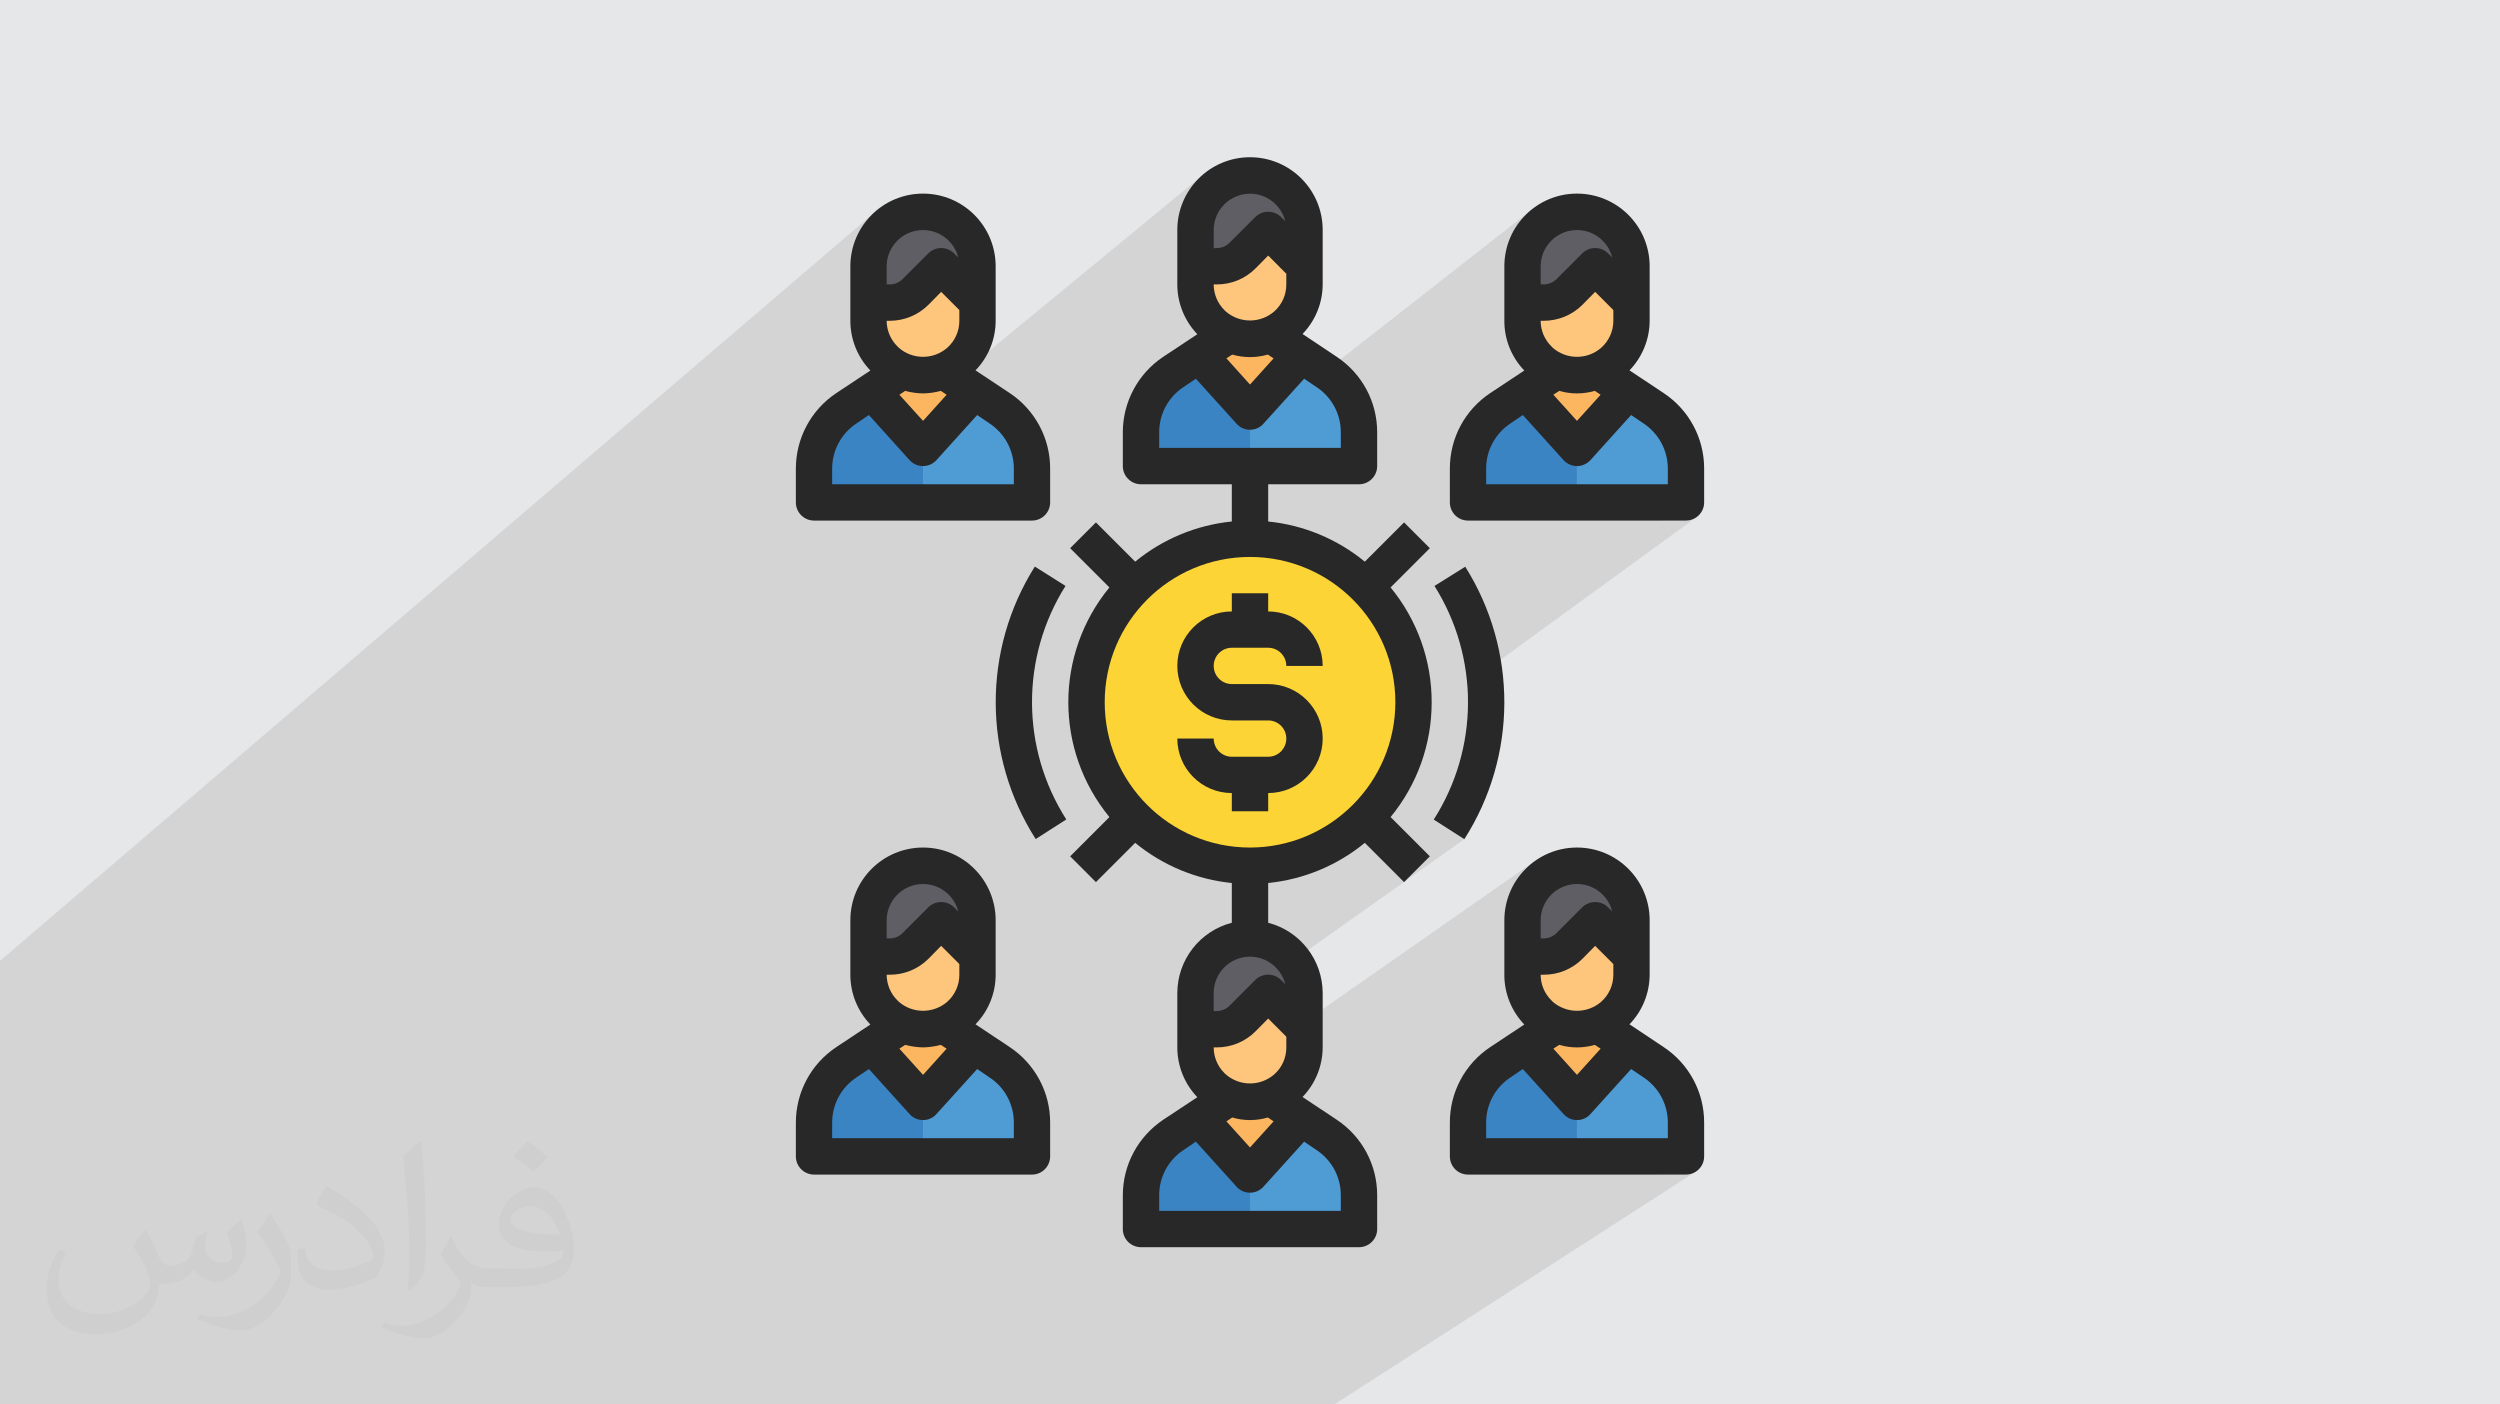 <?xml version="1.0" encoding="UTF-8"?>
<!DOCTYPE svg PUBLIC "-//W3C//DTD SVG 1.1//EN" "http://www.w3.org/Graphics/SVG/1.1/DTD/svg11.dtd">
<!-- Creator: CorelDRAW 2017 -->
<svg xmlns="http://www.w3.org/2000/svg" xml:space="preserve" width="356px" height="200px" version="1.1" style="shape-rendering:geometricPrecision; text-rendering:geometricPrecision; image-rendering:optimizeQuality; fill-rule:evenodd; clip-rule:evenodd"
viewBox="0 0 356000 200000"
 xmlns:xlink="http://www.w3.org/1999/xlink"
 enable-background="new 0 0 512 512">
 <defs>
  <style type="text/css">
   <![CDATA[
    .fil0 {fill:#E6E7E8}
    .fil6 {fill:#FDC67C;fill-rule:nonzero}
    .fil4 {fill:#FBB65F;fill-rule:nonzero}
    .fil7 {fill:#FCD435;fill-rule:nonzero}
    .fil5 {fill:#5E5E64;fill-rule:nonzero}
    .fil3 {fill:#4F9CD4;fill-rule:nonzero}
    .fil8 {fill:#282828;fill-rule:nonzero}
    .fil2 {fill:#3B84C4;fill-rule:nonzero}
    .fil9 {fill:#373435;fill-opacity:0.031}
    .fil1 {fill:#373435;fill-opacity:0.102}
   ]]>
  </style>
 </defs>
 <g id="Layer_x0020_1">
  <polygon class="fil0" points="0,0 356000,0 356000,200000 0,200000 "/>
  <polygon class="fil1" points="10180,200000 8140,200000 8090,200000 7580,200000 7240,200000 7230,200000 6900,200000 6280,200000 5990,200000 4180,200000 2580,200000 2570,200000 2160,200000 1480,200000 820,200000 0,200000 0,199570 0,198630 0,198440 0,197870 0,197210 0,196880 0,196730 0,196510 0,195230 0,194700 0,192970 0,191600 0,191450 0,190850 0,190640 0,189920 0,189840 0,189450 0,189270 0,189240 0,188900 0,188870 0,188630 0,186890 0,186440 0,186390 0,184640 0,184300 0,184280 0,183990 0,183670 0,182730 0,182060 0,182020 0,181700 0,179920 0,179290 0,179270 0,179260 0,178680 0,178380 0,178170 0,178060 0,177880 0,176510 0,176420 0,176010 0,175920 0,175900 0,175600 0,174790 0,174020 0,173440 0,172520 0,171680 0,171430 0,171280 0,171130 0,169900 0,169310 0,169080 0,168630 0,167780 0,166790 0,165850 0,164910 0,164090 0,162540 0,162140 0,162120 0,161510 0,161280 0,161230 0,161220 0,160650 0,158840 0,158740 0,158250 0,156240 0,156110 0,155910 0,155300 0,154010 0,153970 0,153690 0,151610 0,151220 0,151060 0,151040 0,150530 0,150270 0,149710 0,149670 0,148100 0,147800 0,147590 0,147440 0,147420 0,147090 0,144830 0,142910 0,142770 0,140980 0,139800 0,136830 124120,30600 122860,32130 121900,33890 121300,35830 121240,36440 125950,32430 125000,33580 124290,34890 123830,36350 123700,37740 127790,34260 127160,35030 126680,35900 126370,36870 126260,37920 126260,40500 126700,40500 126960,40490 132190,36080 132600,35750 133050,35510 133530,35370 134020,35320 134520,35370 135000,35510 135450,35750 135860,36080 136460,36670 134460,38350 139200,43090 130130,50630 130520,50730 131440,50810 132350,50730 133250,50490 134100,50090 134880,49530 130300,53320 131440,53440 133000,53280 134460,52830 135780,52110 129240,57500 130290,58660 172210,24160 170680,25430 169420,26960 168470,28720 167860,30660 167820,31090 173660,26310 172510,27260 171570,28400 170850,29720 170400,31180 170270,32420 175120,28460 174350,29090 173720,29850 173240,30730 172940,31700 172830,32740 172830,35330 173270,35330 173300,35330 178750,30910 179160,30580 179610,30340 180090,30200 180590,30150 181080,30200 181560,30340 182020,30580 182420,30910 183020,31500 180990,33140 185760,37920 176420,45380 177080,45560 178000,45640 178920,45560 179810,45320 180660,44920 181440,44360 176700,48130 178000,48260 179560,48110 181020,47650 182340,46940 175700,52210 178000,54760 175970,56360 176770,57250 185300,50540 178000,58610 178000,59970 185710,53930 186600,54530 218780,29340 217250,30600 215980,32130 215030,33890 214430,35830 214410,36020 220220,31480 219080,32430 218130,33580 217410,34890 216960,36350 216860,37380 221680,33630 220920,34260 220280,35030 219800,35900 219500,36870 219390,37920 219390,40500 219570,40500 225720,35750 226170,35510 226650,35370 227150,35320 227650,35370 228130,35510 228580,35750 228990,36080 229580,36670 227500,38270 232320,43090 222660,50450 222750,50490 223650,50730 224560,50810 225480,50730 226370,50490 227220,50090 228000,49530 223050,53280 224560,53440 226130,53280 227580,52830 228900,52110 222120,57230 224560,59930 222490,61490 223160,62230 231860,55710 224560,63780 224560,64860 232270,59100 234030,60290 234800,60870 235490,61530 236080,62270 236580,63070 236970,63930 237260,64830 237440,65770 237500,66730 237500,68960 233970,71540 240080,71540 236540,74130 240080,74130 240610,74080 241090,73930 241530,73690 208920,97410 208970,97920 209040,100090 208960,102250 208730,104410 208340,106550 207810,108660 207120,110750 206290,112780 205300,114770 204160,116710 208520,119500 199920,125590 199940,125610 181180,138870 181560,138980 182020,139220 182420,139550 183020,140150 180860,141670 185140,145940 218780,122460 217250,123720 215980,125260 215030,127010 214550,128550 220220,124610 219080,125550 218130,126700 217410,128020 216960,129480 216900,130070 221680,126760 220920,127390 220280,128150 219800,129030 219500,130000 219390,131040 219390,133230 225720,128870 226170,128640 226650,128500 227150,128450 227650,128500 228130,128640 228580,128870 228990,129200 229580,129800 227400,131290 232320,136210 221950,143240 222750,143620 223650,143860 224560,143940 225480,143860 226370,143620 227220,143220 222650,146300 223000,146400 224560,146560 226130,146400 227580,145950 228900,145240 221800,150000 224560,153060 222390,154500 222750,154900 231860,148840 224560,156910 224560,157340 232270,152230 234030,153420 234800,154000 235490,154660 236080,155400 236580,156200 236970,157060 237260,157960 237440,158900 237500,159860 237500,162080 233520,164670 240080,164670 236080,167260 240080,167260 240610,167200 241090,167050 241530,166810 190000,200000 189280,200000 185460,200000 179220,200000 175990,200000 170700,200000 163980,200000 163500,200000 160490,200000 160230,200000 160170,200000 159730,200000 159650,200000 159570,200000 155970,200000 155940,200000 155030,200000 154120,200000 153480,200000 149740,200000 149100,200000 147280,200000 146660,200000 146560,200000 145790,200000 145760,200000 145090,200000 142940,200000 141450,200000 141400,200000 140990,200000 138110,200000 137210,200000 137110,200000 136550,200000 136080,200000 134400,200000 134150,200000 132350,200000 132130,200000 131320,200000 130820,200000 130620,200000 130020,200000 129740,200000 129670,200000 128140,200000 127990,200000 127360,200000 127020,200000 126670,200000 126460,200000 126020,200000 125740,200000 125690,200000 124990,200000 124660,200000 123950,200000 123900,200000 123520,200000 123230,200000 122830,200000 122300,200000 119410,200000 119290,200000 118030,200000 117060,200000 116810,200000 116350,200000 116200,200000 116170,200000 115870,200000 115750,200000 114710,200000 113710,200000 111970,200000 111820,200000 111750,200000 109090,200000 107790,200000 107680,200000 107560,200000 107250,200000 106780,200000 103210,200000 103020,200000 102270,200000 101170,200000 100500,200000 100390,200000 99020,200000 98890,200000 98100,200000 98090,200000 97490,200000 97480,200000 96890,200000 96780,200000 95680,200000 94850,200000 94750,200000 94710,200000 94690,200000 94100,200000 93700,200000 93340,200000 90970,200000 90330,200000 88010,200000 87950,200000 87290,200000 86910,200000 85560,200000 82820,200000 82760,200000 82670,200000 82130,200000 79910,200000 78820,200000 78650,200000 77450,200000 76290,200000 76080,200000 74820,200000 73100,200000 72790,200000 72390,200000 71940,200000 70760,200000 68860,200000 68360,200000 67880,200000 67370,200000 67170,200000 66960,200000 64910,200000 64820,200000 64180,200000 63920,200000 61670,200000 61120,200000 61030,200000 59180,200000 59060,200000 59030,200000 58690,200000 58690,200000 58680,200000 58560,200000 56950,200000 56490,200000 56190,200000 55440,200000 55170,200000 54780,200000 54450,200000 53380,200000 52900,200000 51100,200000 50890,200000 50880,200000 50600,200000 50410,200000 50150,200000 48870,200000 47490,200000 47400,200000 47000,200000 46960,200000 46890,200000 46340,200000 46290,200000 45950,200000 45680,200000 45540,200000 44230,200000 43560,200000 43230,200000 43030,200000 42960,200000 42690,200000 42540,200000 42360,200000 41860,200000 41830,200000 41470,200000 41270,200000 41000,200000 40940,200000 40620,200000 40050,200000 39490,200000 39460,200000 39090,200000 38730,200000 38700,200000 38310,200000 38080,200000 38030,200000 37920,200000 37910,200000 35850,200000 35080,200000 34780,200000 33530,200000 33500,200000 33080,200000 32660,200000 32430,200000 32030,200000 31720,200000 31340,200000 31190,200000 30950,200000 30760,200000 30610,200000 30600,200000 30500,200000 30080,200000 29540,200000 28410,200000 27840,200000 27410,200000 27030,200000 26890,200000 26140,200000 25930,200000 24660,200000 24040,200000 24010,200000 23980,200000 23900,200000 23510,200000 23500,200000 22830,200000 22100,200000 20870,200000 20790,200000 20310,200000 19270,200000 18360,200000 17400,200000 17350,200000 17120,200000 16460,200000 16240,200000 16010,200000 15970,200000 14430,200000 14300,200000 14130,200000 13950,200000 13510,200000 13240,200000 13030,200000 12890,200000 12660,200000 11900,200000 11240,200000 11070,200000 10830,200000 "/>
  <g id="_2169793354672">
   <path class="fil2" d="M217270 148840l-3620 2400c-2880,1920 -4610,5160 -4610,8620l0 4810 15520 0 0 -7760 -7290 -8070z"/>
   <path class="fil3" d="M240080 159860c10,-3460 -1720,-6700 -4600,-8620l-3620 -2400 -7300 8070 0 7760 15520 0 0 -4810z"/>
   <path class="fil4" d="M224560 146560c1020,10 2040,-190 2980,-590l4320 2870 -7300 8070 -7290 -8070 4320 -2870c940,400 1950,600 2970,590z"/>
   <path class="fil5" d="M227150 131040l-3650 3650c-970,980 -2290,1520 -3670,1520l-3030 0 0 -5170c0,-4280 3480,-7760 7760,-7760 4290,0 7760,3480 7760,7760l0 5170 -5170 -5170z"/>
   <path class="fil6" d="M227150 131040l-3650 3650c-970,980 -2290,1520 -3670,1520l-3030 0 0 2590c0,4290 3480,7760 7760,7760 4290,0 7760,-3470 7760,-7760l0 -2590 -5170 -5170z"/>
   <path class="fil2" d="M170710 50540l-3630 2410c-2880,1920 -4600,5150 -4600,8610l0 4810 15520 0 0 -7760 -7290 -8070z"/>
   <path class="fil3" d="M193520 61560c0,-3460 -1720,-6690 -4600,-8610l-3620 -2410 -7300 8070 0 7760 15520 0 0 -4810z"/>
   <path class="fil4" d="M178000 48260c1020,10 2030,-190 2980,-590l4320 2870 -7300 8070 -7290 -8070 4320 -2870c940,400 1950,600 2970,590z"/>
   <path class="fil5" d="M180590 32740l-3650 3650c-970,980 -2290,1520 -3670,1530l-3030 0 0 -5180c0,-4280 3470,-7760 7760,-7760 4290,0 7760,3480 7760,7760l0 5180 -5170 -5180z"/>
   <path class="fil6" d="M180590 32740l-3650 3650c-970,980 -2290,1520 -3670,1530l-3030 0 0 2580c0,4290 3470,7760 7760,7760 4290,0 7760,-3470 7760,-7760l0 -2580 -5170 -5180z"/>
   <path class="fil2" d="M217270 55710l-3620 2410c-2880,1920 -4610,5150 -4610,8610l0 4810 15520 0 0 -7760 -7290 -8070z"/>
   <path class="fil3" d="M240080 66730c10,-3460 -1720,-6690 -4600,-8610l-3620 -2410 -7300 8070 0 7760 15520 0 0 -4810z"/>
   <path class="fil4" d="M224560 53440c1020,0 2040,-200 2980,-600l4320 2870 -7300 8070 -7290 -8070 4320 -2870c940,400 1950,600 2970,600z"/>
   <path class="fil5" d="M227150 37920l-3650 3640c-970,980 -2290,1530 -3670,1530l-3030 0 0 -5170c0,-4290 3480,-7760 7760,-7760 4290,0 7760,3470 7760,7760l0 5170 -5170 -5170z"/>
   <path class="fil6" d="M227150 37920l-3650 3640c-970,980 -2290,1530 -3670,1530l-3030 0 0 2590c0,4280 3480,7760 7760,7760 4290,0 7760,-3480 7760,-7760l0 -2590 -5170 -5170z"/>
   <path class="fil7" d="M194450 83550c9060,9080 9040,23790 -50,32850 -9080,9060 -23790,9040 -32850,-50 -9060,-9080 -9040,-23790 50,-32850 4350,-4340 10250,-6780 16400,-6780 6180,-10 12100,2450 16450,6830z"/>
   <path class="fil2" d="M124140 55710l-3620 2410c-2880,1920 -4610,5150 -4600,8610l0 4810 15520 0 0 -7760 -7300 -8070z"/>
   <path class="fil3" d="M146960 66730c0,-3460 -1730,-6690 -4610,-8610l-3620 -2410 -7290 8070 0 7760 15520 0 0 -4810z"/>
   <path class="fil4" d="M131440 53440c1020,0 2030,-200 2970,-600l4320 2870 -7290 8070 -7300 -8070 4320 -2870c940,400 1960,600 2980,600z"/>
   <path class="fil5" d="M134020 37920l-3640 3640c-980,980 -2300,1530 -3680,1530l-3020 0 0 -5170c0,-4290 3470,-7760 7760,-7760 4280,0 7760,3470 7760,7760l0 5170 -5180 -5170z"/>
   <path class="fil6" d="M134020 37920l-3640 3640c-980,980 -2300,1530 -3680,1530l-3020 0 0 2590c0,4280 3470,7760 7760,7760 4280,0 7760,-3480 7760,-7760l0 -2590 -5180 -5170z"/>
   <path class="fil2" d="M170710 159190l-3630 2400c-2880,1920 -4600,5160 -4600,8620l0 4810 15520 0 0 -7760 -7290 -8070z"/>
   <path class="fil3" d="M193520 170210c0,-3460 -1720,-6700 -4600,-8620l-3620 -2400 -7300 8070 0 7760 15520 0 0 -4810z"/>
   <path class="fil4" d="M178000 156910c1020,0 2030,-200 2980,-600l4320 2880 -7300 8070 -7290 -8070 4320 -2880c940,400 1950,600 2970,600z"/>
   <path class="fil5" d="M180590 141390l-3650 3650c-970,970 -2290,1520 -3670,1520l-3030 0 0 -5170c0,-4290 3470,-7760 7760,-7760 4290,0 7760,3470 7760,7760l0 5170 -5170 -5170z"/>
   <path class="fil6" d="M180590 141390l-3650 3650c-970,970 -2290,1520 -3670,1520l-3030 0 0 2590c0,4290 3470,7760 7760,7760 4290,0 7760,-3470 7760,-7760l0 -2590 -5170 -5170z"/>
   <path class="fil2" d="M124140 148840l-3620 2400c-2880,1920 -4610,5160 -4600,8620l0 4810 15520 0 0 -7760 -7300 -8070z"/>
   <path class="fil3" d="M146960 159860c0,-3460 -1730,-6700 -4610,-8620l-3620 -2400 -7290 8070 0 7760 15520 0 0 -4810z"/>
   <path class="fil4" d="M131440 146560c1020,10 2030,-190 2970,-590l4320 2870 -7290 8070 -7300 -8070 4320 -2870c940,400 1960,600 2980,590z"/>
   <path class="fil5" d="M134020 131040l-3640 3650c-980,980 -2300,1520 -3680,1520l-3020 0 0 -5170c0,-4280 3470,-7760 7760,-7760 4280,0 7760,3480 7760,7760l0 5170 -5180 -5170z"/>
   <path class="fil6" d="M134020 131040l-3640 3650c-980,980 -2300,1520 -3680,1520l-3020 0 0 2590c0,4290 3470,7760 7760,7760 4280,0 7760,-3470 7760,-7760l0 -2590 -5180 -5170z"/>
   <path class="fil8" d="M237500 68960l-25870 0 0 -2230c-10,-2590 1300,-5010 3470,-6440l1750 -1190 5800 6420c950,1050 2580,1140 3630,190 70,-60 140,-120 200,-190l5790 -6420 1760 1190c2170,1430 3470,3850 3470,6440l0 2230zm-9570 -12750l-3370 3720 -3360 -3720 830 -550c1650,480 3410,480 5070,0l830 550zm-8100 -10530c2070,0 4050,-820 5510,-2280l1810 -1840 2590 2590 0 1530c0,1470 -630,2880 -1740,3850 -1970,1710 -4900,1710 -6880,0l-200 -210c-980,-960 -1530,-2270 -1530,-3640l440 0zm-440 -7760c10,-2860 2330,-5170 5190,-5160 2370,10 4430,1620 5000,3910l-590 -590c-1020,-1010 -2660,-1010 -3680,0l-3640 3650c-490,490 -1150,770 -1840,770l-440 0 0 -2580zm17510 18050l-4860 -3230c1830,-1900 2860,-4430 2870,-7060l0 -7760c0,-5720 -4630,-10350 -10350,-10350 -5710,0 -10340,4630 -10340,10350l0 7760c-10,2640 1010,5180 2840,7080l-4840 3210c-3610,2390 -5770,6430 -5760,10760l0 4810c0,1430 1150,2590 2580,2590l31040 0c1430,0 2590,-1160 2590,-2590l0 -4810c10,-4330 -2160,-8370 -5770,-10760z"/>
   <path class="fil8" d="M144370 68960l-25870 0 0 -2230c0,-2590 1300,-5010 3470,-6440l1760 -1190 5790 6420c950,1050 2580,1140 3640,190 70,-60 130,-120 190,-190l5800 -6420 1750 1190c2170,1430 3480,3850 3470,6440l0 2230zm-9570 -12750l-3360 3720 -3370 -3720 830 -550c830,230 1680,350 2540,360 850,-10 1710,-130 2530,-360l830 550zm-8100 -10530c2070,0 4050,-820 5510,-2280l1810 -1840 2590 2590 0 1530c10,1470 -630,2880 -1730,3850 -1980,1710 -4910,1710 -6880,0l-210 -210c-980,-960 -1520,-2270 -1530,-3640l440 0zm-440 -7760c10,-2860 2340,-5170 5190,-5160 2370,10 4430,1620 5010,3910l-600 -590c-1020,-1010 -2660,-1010 -3670,0l-3650 3650c-480,490 -1140,770 -1840,770l-440 0 0 -2580zm17520 18050l-4870 -3230c1840,-1900 2870,-4430 2870,-7060l0 -7760c0,-5720 -4630,-10350 -10340,-10350 -5720,0 -10350,4630 -10350,10350l0 7760c0,2640 1020,5180 2850,7080l-4840 3210c-3610,2390 -5770,6440 -5770,10760l0 4810c0,1430 1160,2590 2590,2590l31040 0c1430,0 2580,-1160 2580,-2590l0 -4810c10,-4320 -2160,-8370 -5760,-10760z"/>
   <path class="fil8" d="M237500 162080l-25870 0 0 -2220c-10,-2600 1300,-5020 3470,-6440l1750 -1190 5800 6410c950,1060 2580,1150 3630,200 70,-60 140,-130 200,-200l5790 -6410 1760 1190c2170,1420 3470,3840 3470,6440l0 2220zm-9570 -12750l-3370 3730 -3360 -3730 830 -540c1650,480 3410,480 5070,0l830 540zm-8100 -10530c2070,10 4050,-810 5510,-2270l1810 -1840 2590 2590 0 1520c0,1480 -630,2880 -1740,3860 -1970,1700 -4900,1700 -6880,0l-200 -210c-980,-960 -1530,-2280 -1530,-3650l440 0zm-440 -7760c10,-2860 2330,-5160 5190,-5160 2370,10 4430,1620 5000,3920l-590 -600c-1020,-1000 -2660,-1000 -3680,0l-3640 3650c-490,500 -1150,780 -1840,780l-440 0 0 -2590zm17510 18060l-4860 -3240c1830,-1890 2860,-4420 2870,-7060l0 -7760c0,-5710 -4630,-10350 -10350,-10350 -5710,0 -10340,4640 -10340,10350l0 7760c-10,2640 1010,5180 2840,7090l-4840 3210c-3610,2390 -5770,6430 -5760,10760l0 4810c0,1430 1150,2590 2580,2590l31040 0c1430,0 2590,-1160 2590,-2590l0 -4810c10,-4330 -2160,-8370 -5770,-10760z"/>
   <path class="fil8" d="M144370 162080l-25870 0 0 -2220c0,-2600 1300,-5020 3470,-6440l1760 -1190 5790 6410c950,1060 2580,1150 3640,200 70,-60 130,-130 190,-200l5800 -6410 1750 1190c2170,1420 3480,3840 3470,6440l0 2220zm-9570 -12750l-3360 3730 -3370 -3730 830 -540c830,220 1680,340 2540,360 850,-20 1710,-140 2530,-360l830 540zm-8100 -10530c2070,10 4050,-810 5510,-2270l1810 -1840 2590 2590 0 1520c10,1480 -630,2880 -1730,3860 -1980,1700 -4910,1700 -6880,0l-210 -210c-980,-960 -1520,-2280 -1530,-3650l440 0zm-440 -7760c10,-2860 2340,-5160 5190,-5160 2370,10 4430,1620 5010,3920l-600 -600c-1020,-1000 -2660,-1000 -3670,0l-3650 3650c-480,500 -1140,780 -1840,780l-440 0 0 -2590zm17520 18060l-4870 -3240c1840,-1890 2870,-4420 2870,-7060l0 -7760c0,-5710 -4630,-10350 -10340,-10350 -5720,0 -10350,4640 -10350,10350l0 7760c0,2640 1020,5180 2850,7090l-4840 3210c-3610,2390 -5770,6430 -5770,10760l0 4810c0,1430 1160,2590 2590,2590l31040 0c1430,0 2580,-1160 2580,-2590l0 -4810c10,-4330 -2160,-8370 -5760,-10760z"/>
   <path class="fil8" d="M180590 107760l-5180 0c-1420,0 -2580,-1160 -2580,-2590l-5180 0c0,4290 3480,7760 7760,7760l0 2590 5180 0 0 -2590c4280,0 7760,-3470 7760,-7760 0,-4280 -3480,-7760 -7760,-7760l-5180 0c-1420,0 -2580,-1160 -2580,-2580 0,-1430 1160,-2590 2580,-2590l5180 0c1430,0 2580,1160 2580,2590l5180 0c0,-4290 -3480,-7760 -7760,-7760l0 -2590 -5180 0 0 2590c-4280,0 -7760,3470 -7760,7760 0,4280 3480,7760 7760,7760l5180 0c1430,0 2580,1150 2580,2580 0,1430 -1150,2590 -2580,2590z"/>
   <path class="fil8" d="M178000 120690c-11430,0 -20690,-9260 -20690,-20690 0,-11430 9260,-20690 20690,-20690 11430,0 20700,9260 20700,20690 -20,11420 -9280,20680 -20700,20690zm5020 19460l-600 -600c-1010,-1010 -2650,-1010 -3670,0l-3650 3650c-480,490 -1140,770 -1830,780l-440 0 0 -2590c10,-2860 2330,-5170 5190,-5160 2360,10 4420,1620 5000,3920zm150 9000c10,1470 -620,2880 -1730,3850 -1980,1710 -4900,1710 -6880,0l-210 -200c-970,-970 -1520,-2280 -1520,-3650l440 0c2060,0 4050,-810 5510,-2280l1810 -1830 2580 2580 0 1530zm-8530 10530l830 -550c1650,490 3410,490 5070,0l820 550 -3360 3720 -3360 -3720zm11070 2890l1760 1200c2170,1420 3470,3840 3460,6440l0 2220 -25860 0 0 -2220c-10,-2600 1300,-5020 3460,-6440l1760 -1200 5800 6420c950,1060 2570,1140 3630,190 70,-60 130,-120 190,-190l5800 -6420zm-20640 -98790l0 -2220c-10,-2590 1300,-5020 3460,-6440l1760 -1190 5800 6410c950,1060 2570,1150 3630,200 70,-60 130,-130 190,-200l5800 -6410 1760 1190c2170,1420 3470,3850 3460,6440l0 2220 -25860 0zm16290 -12750l-3360 3730 -3360 -3730 830 -540c1650,480 3410,480 5070,0l820 540zm-8090 -10530c2060,10 4050,-810 5510,-2270l1810 -1840 2580 2590 0 1520c10,1480 -620,2880 -1730,3860 -1980,1700 -4900,1700 -6880,0l-210 -210c-970,-960 -1520,-2280 -1520,-3650l440 0zm-440 -7760c10,-2860 2330,-5160 5190,-5160 2360,10 4420,1620 5000,3920l-600 -590c-1010,-1010 -2650,-1010 -3670,0l-3650 3640c-480,500 -1140,780 -1830,780l-440 0 0 -2590zm31040 67260c10,-5960 -2060,-11740 -5850,-16350l5590 -5590 -3670 -3670 -5590 5590c-3920,-3220 -8710,-5210 -13760,-5720l0 -5300 12930 0c1430,0 2590,-1160 2590,-2590l0 -4810c10,-4330 -2160,-8370 -5770,-10760l-4860 -3240c1830,-1890 2860,-4420 2870,-7060l0 -7760c0,-5710 -4630,-10350 -10350,-10350 -5710,0 -10350,4640 -10350,10350l0 7760c0,2640 1020,5180 2850,7090l-4840 3210c-3600,2390 -5770,6430 -5770,10760l0 4810c0,1430 1160,2590 2590,2590l12930 0 0 5300c-5050,510 -9840,2500 -13760,5720l-5590 -5590 -3670 3670 5590 5590c-7800,9510 -7800,23190 0,32700l-5590 5590 3670 3670 5590 -5590c3920,3220 8710,5210 13760,5720l0 5660c-4550,1180 -7740,5280 -7760,9990l0 7760c0,2640 1020,5180 2850,7090l-4840 3200c-3600,2400 -5770,6440 -5770,10770l0 4810c0,1430 1160,2580 2590,2580l31040 0c1430,0 2590,-1150 2590,-2580l0 -4810c10,-4330 -2160,-8380 -5770,-10770l-4860 -3230c1830,-1890 2860,-4420 2870,-7060l0 -7760c-20,-4710 -3210,-8810 -7760,-9990l0 -5660c5050,-510 9840,-2500 13760,-5720l5590 5590 3670 -3670 -5590 -5590c3790,-4610 5860,-10390 5850,-16350z"/>
   <path class="fil8" d="M208520 119500c7550,-11820 7600,-26930 130,-38800l-4380 2740c6400,10180 6360,23130 -110,33270l4360 2790z"/>
   <path class="fil8" d="M151730 83440l-4370 -2760c-7470,11870 -7420,26980 120,38800l4360 -2790c-6470,-10130 -6510,-23080 -110,-33260l0 10z"/>
  </g>
 </g>
 <g id="Layer_x0020_1_0">
  <path class="fil9" d="M20860 175320c670,1060 1150,2020 1540,3080 290,670 480,1820 2020,1820 480,0 1060,-100 1630,-480 670,-290 1160,-860 1350,-1630l570 -2020 1450 -670 90 100c-190,760 -290,1530 -290,2010 0,1730 1450,2310 2600,2310 670,0 1250,-390 1250,-960 0,-770 -380,-2210 -770,-3360 670,-680 1350,-1350 2120,-1920l90 90c390,1440 580,2880 580,3840 0,960 -390,1920 -770,2590 -670,1350 -1920,2410 -3460,2410 -1160,0 -2400,-580 -3270,-1640l-100 0c-860,1060 -2110,1920 -4130,1920l-670 0c-100,1350 -390,2310 -870,3170 -1250,2400 -4800,4040 -8170,4040 -4710,0 -7020,-2690 -7020,-6340 0,-2210 770,-4320 1830,-5760l960 380c-670,1350 -1150,2590 -1150,3840 0,3360 2780,4990 5960,4990 2980,0 6530,-1820 7210,-4030 -290,-2400 -1160,-3450 -2500,-5660 380,-670 960,-1440 1630,-2210l100 0 0 0 0 0 0 0 190 90 0 0 0 0 0 0 0 0 0 0zm54220 -12770c960,580 1930,1350 2890,2210 -580,770 -1160,1440 -2020,2020 -960,-770 -1920,-1440 -2890,-2110 680,-770 1350,-1440 2020,-2120l0 0 0 0 0 0 0 0 0 0zm480 9220c-1630,0 -2880,1060 -2880,1830 0,1630 3170,2200 7020,2200 -480,-1920 -2120,-4030 -4140,-4030zm-3550 8930c2110,0 3940,-100 5280,-380 1540,-390 2890,-1160 2890,-1730 0,-190 0,-290 -100,-480 -860,90 -1820,90 -2790,90 -2780,0 -4990,-670 -5860,-2200 -190,-480 -380,-960 -380,-1540 0,-1540 670,-3070 1820,-4030 960,-870 2020,-1350 3170,-1350 1930,0 3560,1540 4620,4040 580,1340 1060,2880 1060,4890 0,1350 -390,2400 -1160,3270 -1530,1440 -4320,2010 -8650,2010l-1920 0 0 0 -480 0c-1060,0 -1830,-190 -2410,-670l-90 0c0,290 90,480 90,670 0,960 -280,2210 -960,3170 -1920,2880 -4040,4130 -5770,4130 -1820,0 -4030,-670 -6050,-1630l380 -670c680,280 1540,480 2790,480 3270,0 7500,-3170 8080,-6150 -100,-290 -390,-570 -680,-960 -960,-1150 -1530,-2110 -2110,-3070 480,-960 960,-1730 1340,-2400l200 0c1340,2780 2690,4420 5480,4420l480 0 0 0 2020 0 0 0 0 0 0 0 -290 90 0 0 0 0 0 0 0 0 0 0zm-14040 2980c290,-1350 290,-2790 290,-4130l0 -2020c0,-3740 -480,-9220 -870,-12770 680,-770 1640,-1630 2410,-2210l190 100c480,4510 670,9700 670,14500 0,1250 -90,2490 -190,3360 -100,1150 -770,2010 -2110,3360l-290 -100 0 0 0 0 0 0 -100 -90 0 0 0 0 0 0 0 0 0 0zm-14520 -5960c100,1730 970,3170 3950,3170 1920,0 3460,-480 5280,-1340 290,-100 480,-290 480,-480 0,-1150 -860,-2590 -2300,-3940 -1350,-1250 -3270,-2400 -4910,-3070 -570,-290 -770,-480 -770,-770 0,-480 680,-1540 1250,-2300l200 0c1920,1050 4130,2590 5760,4220 1450,1540 2410,3170 2410,4900 0,1250 -390,2490 -1060,3650 -2110,1050 -4420,1920 -6730,1920 -2790,0 -4610,-1350 -4610,-4320 0,-290 0,-870 90,-1540l960 0 0 0 0 0 0 0 0 -100 0 0 0 0 0 0 0 0 0 0zm-5000 -4990l1730 2790c680,1050 1250,2110 1250,3930l0 2310c0,1820 -1150,3740 -3070,5760 -1440,1340 -2790,1920 -4040,1920 -1830,0 -3850,-580 -6250,-1630l290 -680c770,200 1630,390 2690,390 3460,0 6920,-2500 8560,-5570 190,-390 290,-670 290,-860 0,-390 -200,-770 -390,-1060 -860,-1630 -1820,-3170 -2880,-4510 570,-870 1150,-1730 1730,-2600l90 0 0 0 0 -190 0 0 0 0 0 0 0 0 0 0z"/>
 </g>
</svg>
